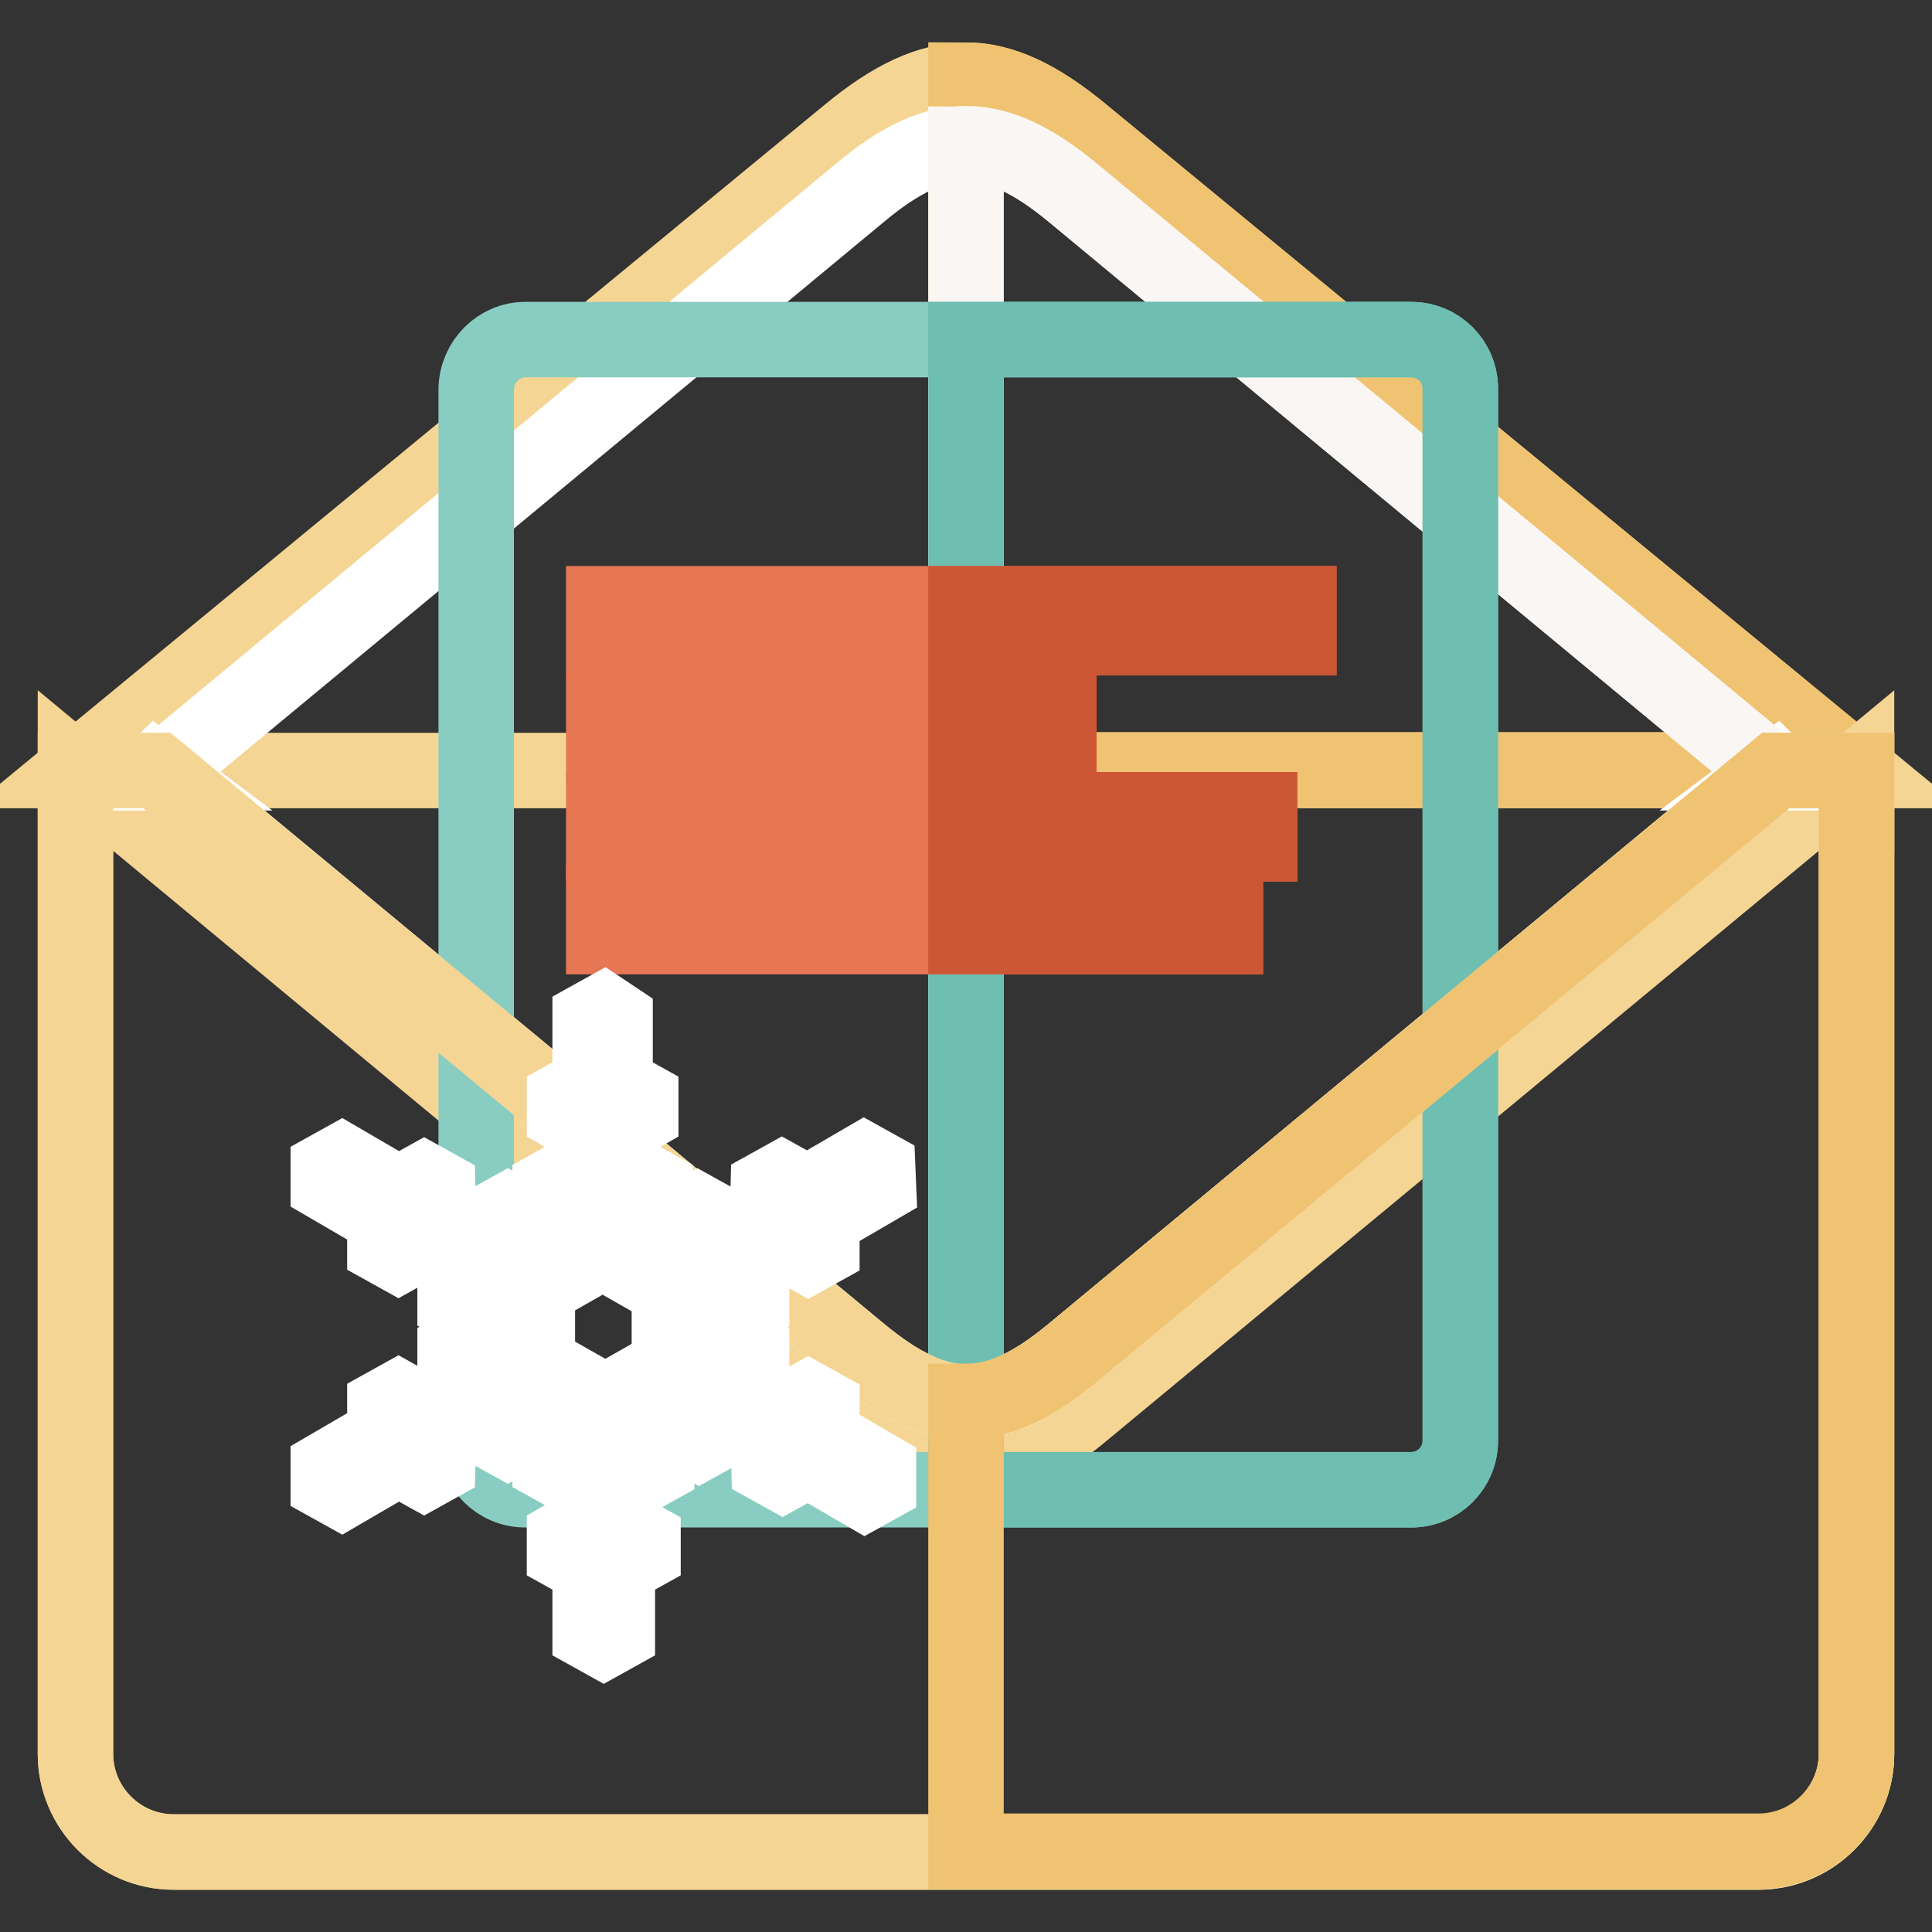 <?xml version="1.0" encoding="utf-8"?>
<!-- Svg Vector Icons : http://www.onlinewebfonts.com/icon -->
<!DOCTYPE svg PUBLIC "-//W3C//DTD SVG 1.1//EN" "http://www.w3.org/Graphics/SVG/1.1/DTD/svg11.dtd">
<svg version="1.1" xmlns="http://www.w3.org/2000/svg" xmlns:xlink="http://www.w3.org/1999/xlink" x="0px" y="0px" viewBox="0 0 256 256" enable-background="new 0 0 256 256" xml:space="preserve">
<rect x="0" y="0" width="256" height="256" fill="#333333" stroke="none"/>
<g> <path stroke-width="10" fill-opacity="0" stroke="#f5d594"  d="M143.4,17.7c-11.3-9.4-19.5-9.4-30.9,0L10,102.1h236L143.4,17.7z"/> <path stroke-width="10" fill-opacity="0" stroke="#efc372"  d="M246,102.1L143.4,17.7c-5.7-4.7-10.6-7.1-15.4-7.1v91.4H246z"/> <path stroke-width="10" fill-opacity="0" stroke="#f5d594"  d="M143.4,187.1c-11.3,9.4-19.5,9.4-30.9,0L10,102.1v130.3c0,7.1,5.8,13,13,13H233c7.1,0,13-5.8,13-13V102.1 L143.4,187.1z"/> <path stroke-width="10" fill-opacity="0" stroke="#ffffff"  d="M20.4,102.4h0.7l-0.4-0.3L20.4,102.4z M235.3,102.1l-0.4,0.3h0.7L235.3,102.1z M142.1,25.5 c-10.4-8.6-17.8-8.6-28.1,0l-92.8,76.9l92.8,76.9c10.4,8.6,17.8,8.6,28.1,0l92.8-76.9L142.1,25.5z"/> <path stroke-width="10" fill-opacity="0" stroke="#f9f6f4"  d="M128,19.1v166.6c4.5,0,8.9-2.1,14.1-6.4l92.8-76.9l-92.8-76.9C136.9,21.2,132.5,19.1,128,19.1z"/> <path stroke-width="10" fill-opacity="0" stroke="#89cdc2"  d="M69.6,45H187c3.6,0,6.5,2.9,6.5,6.5v139.4c0,3.6-2.9,6.5-6.5,6.5H69.6c-3.6,0-6.5-2.9-6.5-6.5V51.5 C63.2,47.9,66.1,45,69.6,45z"/> <path stroke-width="10" fill-opacity="0" stroke="#6ebeb1"  d="M187,45h-59v152.4h59c3.6,0,6.5-2.9,6.5-6.5V51.5C193.5,47.9,190.6,45,187,45z"/> <path stroke-width="10" fill-opacity="0" stroke="#f5d594"  d="M246,102.1v130.3c0,7.1-5.8,13-13,13H23c-7.1,0-13-5.8-13-13V102.1h10.8l93.2,77.2 c10.4,8.6,17.8,8.6,28.1,0l93.2-77.2H246z"/> <path stroke-width="10" fill-opacity="0" stroke="#efc372"  d="M142.1,179.3c-5.2,4.3-9.6,6.4-14.1,6.4v59.6h105c7.1,0,13-5.8,13-13V102.1h-10.7L142.1,179.3z"/> <path stroke-width="10" fill-opacity="0" stroke="#e67654"  d="M80,80h92.1v4.5H80V80z"/> <path stroke-width="10" fill-opacity="0" stroke="#cd5735"  d="M128,80h44.1v4.5H128V80z"/> <path stroke-width="10" fill-opacity="0" stroke="#e67654"  d="M80,94.3h60.3v4.5H80V94.3z"/> <path stroke-width="10" fill-opacity="0" stroke="#cd5735"  d="M128,94.3h12.3v4.5H128V94.3z"/> <path stroke-width="10" fill-opacity="0" stroke="#e67654"  d="M80,107.3h86.9v4.5H80V107.3z"/> <path stroke-width="10" fill-opacity="0" stroke="#cd5735"  d="M128,107.3h38.9v4.5H128V107.3z"/> <path stroke-width="10" fill-opacity="0" stroke="#e67654"  d="M80,119.6h82.3v4.5H80V119.6z"/> <path stroke-width="10" fill-opacity="0" stroke="#cd5735"  d="M128,119.6h34.4v4.5H128V119.6z"/> <path stroke-width="10" fill-opacity="0" stroke="#ffffff"  d="M116.3,154.8l-1.8-1l-9.1,5.3v-1.8l-1.8-1l-1.8,1l-0.1,3.9l-7.5,4.3v-4l-1.8-1l-1.8,1l-0.1,6l-3.8,2.2 l-5.1-2.9v-4.4l5.2-3v-2.1l-1.8-1l-3.4,2v-8.7l3.3-1.9v-2.1l-1.8-1l-1.6,0.9v-10.5l-1.5-1l-1.8,1v10.5l-1.6-0.9l-1.8,1v2.1l3.3,1.9 v8.7l-3.4-2l-1.8,1v2.1l5.2,3v4.4l-5.1,2.9l-3.8-2.2l-0.1-6l-1.8-1l-1.8,1l0.1,4l-7.5-4.3l-0.1-3.8l-1.8-1l-1.8,1v1.8l-9.1-5.3 l-1.8,1v2.1l9.1,5.3l-1.6,0.9v2.1l1.8,1l3.4-1.9l7.5,4.3l-3.4,1.9v2.1l1.8,1l5.3-3l3.8,2.2v5.8l-3.8,2.2l-5.3-3l-1.8,1v2.1l3.4,1.9 l-7.5,4.3l-3.4-1.9l-1.8,1v2.1l1.6,0.8l-9.1,5.3v2.1l1.8,1l9.1-5.3v1.8l1.8,1l1.8-1l0.1-3.9l7.5-4.3l-0.1,4l1.8,1l1.8-1l0.1-6 l3.8-2.2l5.1,2.9v4.4l-5.2,3v2.1l1.8,1l3.4-2v8.7l-3.3,1.9v2.1l1.8,1l1.6-0.9v10.5l1.8,1l1.8-1v-10.5l1.6,0.9l1.8-1V204l-3.4-1.9 v-8.7l3.4,2l1.8-1v-2.1l-5.2-3v-4.4l5.1-2.9l3.8,2.2l0.1,6l1.8,1l1.8-1l-0.1-4l7.5,4.3l0.1,3.8l1.8,1l1.8-1v-1.8l9.1,5.3l1.8-1 v-2.1l-9.1-5.3l1.6-0.9v-2.1l-1.8-1l-3.4,1.9l-7.5-4.3l3.4-1.9v-2.1l-1.8-1l-5.3,3l-3.8-2.2v-5.8l3.8-2.2l5.3,3l1.8-1v-2.1 l-3.4-1.9l7.5-4.3l3.4,1.9l1.8-1v-2.1l-1.6-0.8l9.1-5.3L116.3,154.8L116.3,154.8z"/></g>
</svg>